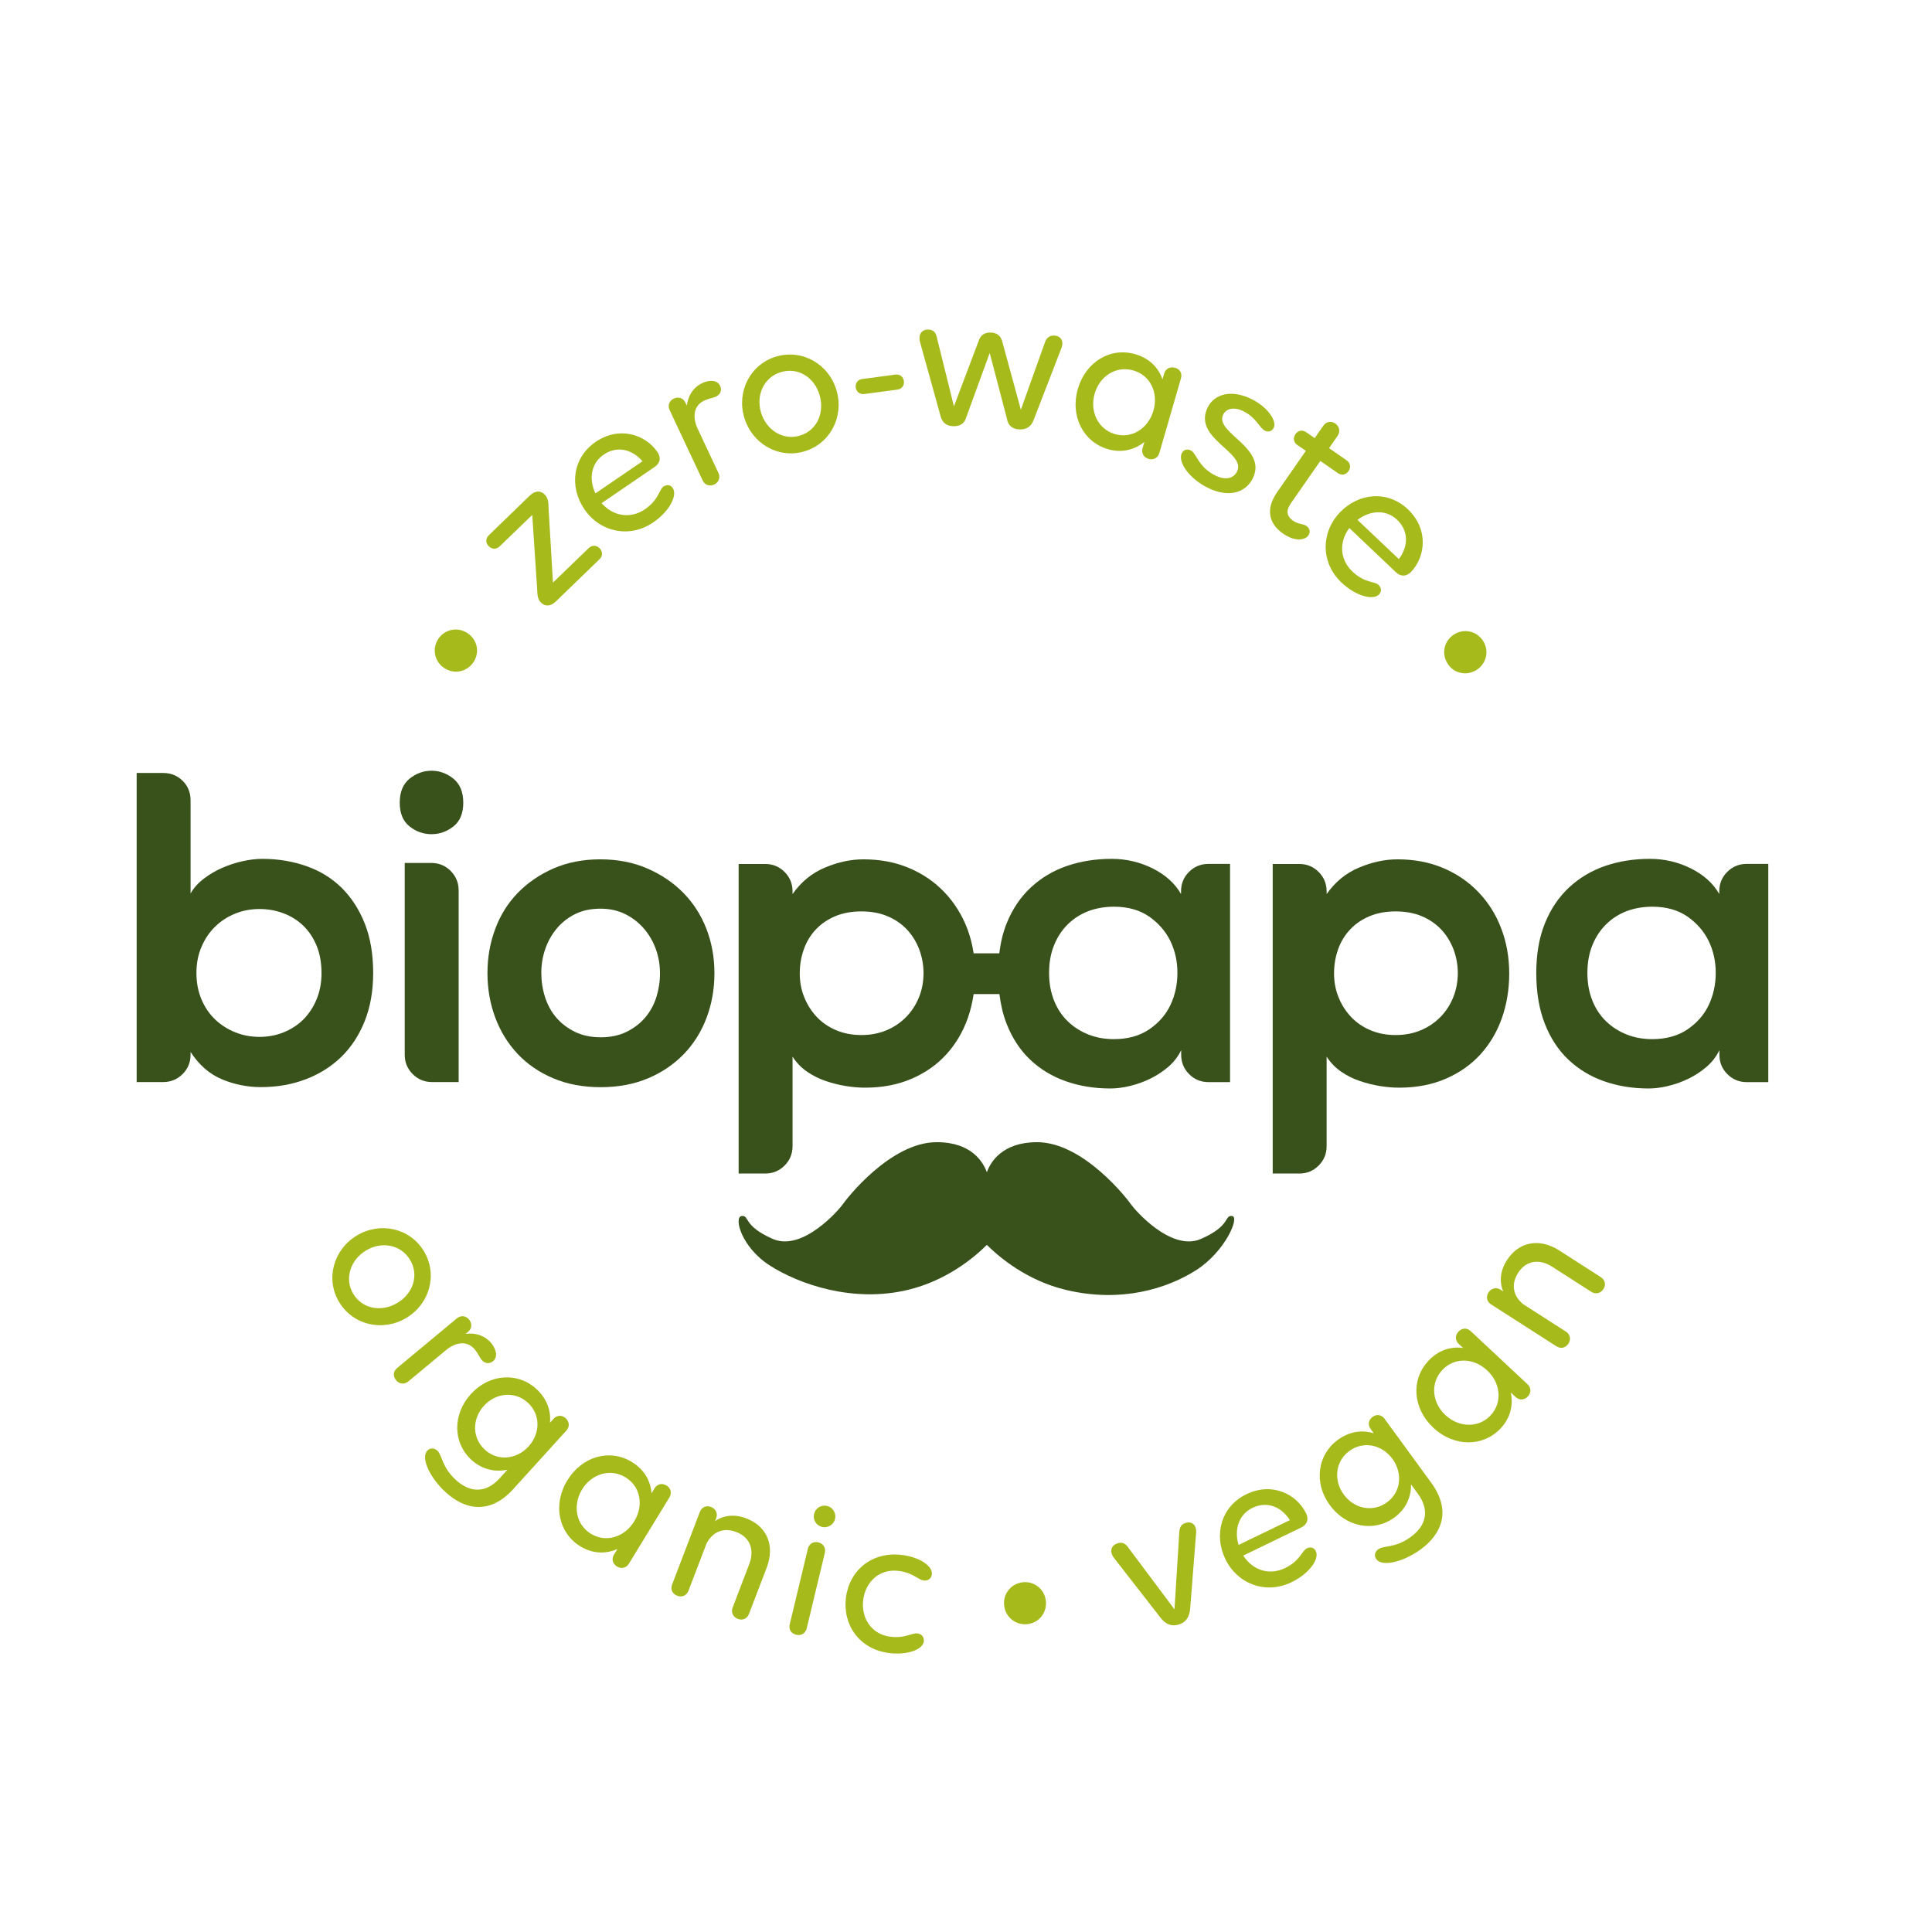 <?xml version="1.0" encoding="UTF-8"?> <svg xmlns="http://www.w3.org/2000/svg" xmlns:xlink="http://www.w3.org/1999/xlink" version="1.1" id="Layer_1" x="0px" y="0px" viewBox="0 0 283.46 283.46" style="enable-background:new 0 0 283.46 283.46;" xml:space="preserve"> <style type="text/css"> .st0{fill:#A7BA1B;} .st1{fill:#39521C;} </style> <g> <g> <g> <g> <path class="st0" d="M73.3,80.17c-0.48,0.46-1.13,0.45-1.61-0.05c-0.46-0.48-0.45-1.13,0.03-1.59l5.99-5.8 c0.81-0.78,1.6-0.79,2.21-0.17c0.46,0.48,0.57,1.05,0.56,1.91l0.65,11.01l5.25-5.07c0.48-0.46,1.13-0.45,1.61,0.05 c0.46,0.48,0.45,1.13-0.03,1.59l-6.41,6.2c-0.77,0.74-1.58,0.77-2.21,0.13c-0.46-0.48-0.49-1.09-0.52-1.82l-0.73-11.01 L73.3,80.17z"></path> <path class="st0" d="M96.06,68.5l-7.79,5.32c1.64,1.89,4.18,2.38,6.35,0.9c2.05-1.4,2.06-2.87,2.72-3.33 c0.5-0.34,1.05-0.26,1.37,0.22c0.7,1.02-0.42,3.37-2.88,5.04c-3.48,2.38-7.82,1.4-10.08-1.92c-2.26-3.31-1.75-7.57,1.63-9.89 c3.5-2.39,7.34-1.07,9.08,1.48C97,67.12,96.89,67.93,96.06,68.5z M87.36,72.39l6.91-4.72c-1.71-1.94-3.91-2.19-5.69-0.97 C86.71,67.97,86.36,70.27,87.36,72.39z"></path> <path class="st0" d="M105.65,56.6c0.31,0.65,0.06,1.28-0.62,1.6c-0.42,0.2-0.97,0.23-1.73,0.59c-1.44,0.67-1.8,2.28-0.93,4.13 l3.04,6.47c0.32,0.68,0.04,1.38-0.61,1.69c-0.71,0.33-1.4,0.08-1.71-0.6l-4.84-10.31c-0.32-0.68-0.07-1.37,0.61-1.69 c0.68-0.32,1.4-0.08,1.71,0.6l0.2,0.42c0.18-1.39,0.89-2.65,2.3-3.31C103.95,55.77,105.2,55.66,105.65,56.6z"></path> <path class="st0" d="M113.9,52.31c3.82-1.12,7.69,1.1,8.83,4.95s-0.91,7.85-4.73,8.97c-3.79,1.12-7.67-1.14-8.81-4.98 S110.11,53.42,113.9,52.31z M114.6,54.59c-2.49,0.73-3.71,3.32-2.95,5.92c0.76,2.57,3.2,4.14,5.69,3.41 c2.52-0.74,3.67-3.37,2.91-5.94C119.5,55.38,117.12,53.85,114.6,54.59z"></path> <path class="st0" d="M132.62,55.93c0.08,0.63-0.31,1.15-0.94,1.23l-4.89,0.65c-0.63,0.08-1.15-0.31-1.24-0.97 c-0.08-0.63,0.31-1.15,0.94-1.23l4.89-0.65C132.01,54.87,132.53,55.27,132.62,55.93z"></path> <path class="st0" d="M155.74,51.05l-4.09,10.58c-0.36,0.96-1.05,1.42-2.12,1.37c-0.98-0.05-1.65-0.57-1.8-1.59l-2.52-9.62 l-3.45,9.45c-0.25,0.91-0.93,1.34-1.97,1.29c-0.95-0.05-1.53-0.54-1.78-1.44l-3.03-10.92c-0.29-1.17,0.32-1.86,1.27-1.82 c0.75,0.04,1.1,0.49,1.24,1.3l2.47,9.97l3.6-9.53c0.27-0.91,0.9-1.34,1.85-1.3c0.89,0.04,1.48,0.5,1.69,1.5l2.68,9.83l3.5-9.8 c0.24-0.77,0.72-1.12,1.41-1.09C155.62,49.29,156.11,50,155.74,51.05z"></path> <path class="st0" d="M173.27,55.51l-3.17,10.95c-0.21,0.72-0.85,1.07-1.57,0.87c-0.75-0.22-1.1-0.86-0.89-1.58l0.26-0.91 c-1.45,1.17-3.33,1.65-5.35,1.06c-3.6-1.04-5.57-4.83-4.41-8.84c1.14-3.93,4.73-6.17,8.44-5.09c2.02,0.59,3.37,1.94,3.98,3.68 l0.24-0.83c0.21-0.72,0.85-1.07,1.6-0.86C173.13,54.14,173.48,54.79,173.27,55.51z M169.23,60.25c0.75-2.6-0.42-5.17-2.95-5.9 c-2.49-0.72-4.92,0.8-5.67,3.4c-0.75,2.58,0.47,5.21,2.97,5.94C166.1,64.42,168.48,62.83,169.23,60.25z"></path> <path class="st0" d="M177.15,71.54c-2.71-1.36-4.38-3.81-3.76-5.05c0.28-0.57,0.84-0.64,1.33-0.4c0.85,0.43,1.05,2.4,3.58,3.67 c1.49,0.75,2.68,0.44,3.19-0.56c1.44-2.86-6.59-4.86-4.29-9.45c1-1.98,3.53-2.65,6.46-1.18c2.32,1.16,3.72,3.19,3.22,4.2 c-0.27,0.54-0.81,0.66-1.3,0.41c-0.85-0.43-1.2-1.86-3.1-2.82c-1.39-0.7-2.54-0.47-3.01,0.46c-1.35,2.68,6.6,4.86,4.32,9.4 C182.73,72.31,180.24,73.09,177.15,71.54z"></path> <path class="st0" d="M191.69,77.17c0.54,0.38,0.57,0.95,0.29,1.36c-0.56,0.81-2.07,0.91-3.73-0.24 c-2.15-1.5-2.56-3.64-0.87-6.08l4.21-6.06l-1.26-0.87c-0.54-0.38-0.66-1.02-0.26-1.59c0.38-0.54,1.02-0.66,1.57-0.28l1.25,0.87 l1.25-1.8c0.43-0.62,1.17-0.77,1.78-0.34c0.62,0.43,0.75,1.19,0.33,1.81l-1.25,1.8l2.58,1.79c0.54,0.38,0.66,1.02,0.27,1.59 c-0.38,0.54-1.02,0.66-1.57,0.28l-2.56-1.78l-4.35,6.25c-0.74,1.07-0.57,1.88,0.33,2.51C190.51,76.95,191.22,76.84,191.69,77.17 z"></path> <path class="st0" d="M204.81,83.96l-6.84-6.49c-1.5,2-1.45,4.59,0.46,6.39c1.8,1.71,3.24,1.4,3.83,1.96 c0.44,0.42,0.47,0.97,0.08,1.39c-0.85,0.9-3.38,0.29-5.53-1.75c-3.06-2.9-3.01-7.35-0.25-10.25c2.76-2.91,7.03-3.31,10-0.49 c3.08,2.92,2.59,6.95,0.47,9.19C206.35,84.59,205.54,84.65,204.81,83.96z M199.17,76.28l6.07,5.75 c1.54-2.08,1.31-4.28-0.26-5.77C203.36,74.72,201.03,74.86,199.17,76.28z"></path> </g> <path class="st0" d="M212.24,111.26"></path> <g> <path class="st0" d="M62.18,183.55c2.06,3.4,0.9,7.72-2.53,9.79c-3.43,2.08-7.81,1.13-9.88-2.28c-2.05-3.38-0.86-7.71,2.57-9.78 C55.77,179.21,60.13,180.17,62.18,183.55z M60.15,184.82c-1.35-2.22-4.16-2.74-6.47-1.34c-2.29,1.39-3.18,4.15-1.84,6.37 c1.36,2.24,4.19,2.69,6.48,1.3C60.64,189.75,61.51,187.06,60.15,184.82z"></path> <path class="st0" d="M72.35,199.7c-0.55,0.46-1.22,0.38-1.7-0.2c-0.29-0.35-0.47-0.88-1.01-1.53c-1.01-1.22-2.66-1.17-4.23,0.14 l-5.5,4.57c-0.58,0.48-1.33,0.39-1.79-0.16c-0.5-0.6-0.43-1.33,0.15-1.81l8.76-7.28c0.58-0.48,1.31-0.41,1.79,0.17 c0.48,0.58,0.43,1.33-0.15,1.81l-0.35,0.29c1.39-0.18,2.79,0.2,3.78,1.39C72.72,197.85,73.14,199.04,72.35,199.7z"></path> <path class="st0" d="M83.1,209.89l-7.82,8.61c-3.43,3.78-7.09,3-9.88,0.45c-2.28-2.08-3.71-5.01-2.72-6.1 c0.41-0.45,1.02-0.44,1.49-0.01c0.73,0.66,0.63,2.4,2.72,4.3c2.14,1.94,4.44,1.93,6.42-0.25l1.14-1.26 c-1.8,0.39-3.7-0.01-5.26-1.42c-2.73-2.48-2.85-6.64-0.1-9.68c2.7-2.97,6.85-3.25,9.58-0.77c1.56,1.42,2.2,3.2,2.02,4.99 l0.52-0.58c0.5-0.56,1.24-0.59,1.79-0.09C83.56,208.61,83.6,209.34,83.1,209.89z M77.55,212.22c1.75-1.92,1.78-4.7-0.12-6.43 c-1.9-1.73-4.69-1.45-6.43,0.47c-1.75,1.92-1.75,4.72,0.15,6.45C73.04,214.44,75.82,214.12,77.55,212.22z"></path> <path class="st0" d="M98.21,219.71l-5.94,9.71c-0.39,0.64-1.11,0.81-1.74,0.42c-0.66-0.41-0.84-1.12-0.44-1.76l0.5-0.81 c-1.71,0.75-3.65,0.71-5.44-0.39c-3.2-1.96-4.09-6.12-1.91-9.69c2.14-3.49,6.19-4.7,9.48-2.68c1.8,1.1,2.74,2.76,2.87,4.59 l0.45-0.74c0.39-0.64,1.1-0.81,1.77-0.4C98.43,218.35,98.6,219.07,98.21,219.71z M93.05,223.21c1.42-2.31,0.95-5.1-1.28-6.46 c-2.21-1.35-4.95-0.53-6.37,1.78c-1.4,2.29-0.92,5.15,1.29,6.5C88.94,226.41,91.65,225.5,93.05,223.21z"></path> <path class="st0" d="M112.48,230.03l-2.59,6.76c-0.27,0.7-0.94,1-1.64,0.73c-0.7-0.27-1.03-0.95-0.76-1.65l2.44-6.39 c0.81-2.13,0.09-3.95-1.91-4.71c-1.86-0.71-3.48-0.03-4.36,1.7l-2.65,6.93c-0.27,0.7-0.96,0.99-1.64,0.73 c-0.73-0.28-1.03-0.95-0.76-1.65l4.07-10.65c0.27-0.7,0.94-1,1.64-0.73c0.7,0.27,1.03,0.95,0.76,1.65l-0.17,0.43 c1.26-0.88,2.88-1.06,4.57-0.41C112.55,223.94,113.73,226.77,112.48,230.03z"></path> <path class="st0" d="M116.83,239.85c-0.76-0.18-1.14-0.81-0.96-1.54l2.66-11.08c0.18-0.73,0.8-1.11,1.53-0.94 c0.73,0.18,1.14,0.81,0.96,1.54l-2.66,11.08C118.19,239.64,117.53,240.02,116.83,239.85z M122.52,222.86 c-0.2,0.84-1.07,1.37-1.91,1.17c-0.87-0.21-1.37-1.07-1.17-1.91c0.2-0.84,1.04-1.38,1.91-1.17 C122.19,221.15,122.72,222.02,122.52,222.86z"></path> <path class="st0" d="M136.72,231.01c-0.07,0.57-0.55,0.95-1.15,0.88c-0.95-0.11-1.55-1.15-3.75-1.41 c-2.78-0.34-4.84,1.59-5.17,4.26c-0.33,2.69,1.22,5.06,4,5.4c2.21,0.27,3.04-0.59,3.98-0.48c0.6,0.07,0.98,0.55,0.91,1.16 c-0.15,1.26-2.51,2.02-5.03,1.72c-4.41-0.53-6.88-4.12-6.4-8.1c0.48-3.98,3.76-6.84,8.2-6.3 C134.8,228.42,136.88,229.72,136.72,231.01z"></path> <path class="st0" d="M170.17,237.22l-6.75-8.67c-0.72-0.99-0.34-1.85,0.57-2.13c0.75-0.22,1.2,0.09,1.65,0.77l6.68,8.93 l0.7-11.23c0.03-0.82,0.29-1.26,0.95-1.46c0.83-0.25,1.57,0.22,1.53,1.38l-0.87,11.07c-0.08,1.35-0.6,2.14-1.7,2.47 C171.84,238.68,170.98,238.31,170.17,237.22z"></path> <path class="st0" d="M190.9,224.12l-8.49,4.11c1.34,2.11,3.78,2.98,6.14,1.83c2.23-1.08,2.46-2.54,3.19-2.89 c0.55-0.26,1.07-0.1,1.32,0.42c0.54,1.12-0.92,3.27-3.59,4.56c-3.79,1.83-7.94,0.22-9.68-3.39c-1.75-3.61-0.61-7.75,3.08-9.53 c3.82-1.85,7.42,0.03,8.76,2.81C192.04,222.89,191.81,223.68,190.9,224.12z M181.72,226.67l7.53-3.64 c-1.4-2.17-3.54-2.74-5.49-1.8C181.74,222.21,181.05,224.43,181.72,226.67z"></path> <path class="st0" d="M203.14,208.16l6.85,9.39c3.01,4.12,1.51,7.54-1.54,9.77c-2.49,1.82-5.65,2.63-6.52,1.44 c-0.36-0.49-0.22-1.09,0.29-1.46c0.79-0.58,2.48-0.13,4.76-1.8c2.33-1.7,2.78-3.96,1.05-6.34l-1-1.37 c0.02,1.84-0.75,3.62-2.45,4.86c-2.98,2.18-7.08,1.46-9.49-1.85c-2.36-3.24-1.8-7.36,1.18-9.54c1.7-1.24,3.58-1.51,5.29-0.97 l-0.46-0.63c-0.44-0.61-0.33-1.33,0.28-1.77C201.97,207.44,202.7,207.55,203.14,208.16z M204.3,214.05 c-1.53-2.1-4.25-2.68-6.32-1.17c-2.07,1.51-2.36,4.3-0.83,6.39c1.53,2.1,4.27,2.67,6.34,1.15 C205.57,218.92,205.82,216.13,204.3,214.05z"></path> <path class="st0" d="M215.79,195.31l8.32,7.78c0.55,0.51,0.57,1.25,0.06,1.79c-0.53,0.57-1.27,0.59-1.81,0.08l-0.7-0.65 c0.39,1.82-0.04,3.72-1.48,5.25c-2.56,2.74-6.82,2.78-9.88-0.08c-2.99-2.8-3.36-7.01-0.72-9.83c1.44-1.54,3.25-2.13,5.08-1.88 l-0.63-0.59c-0.55-0.51-0.57-1.25-0.04-1.81C214.51,194.82,215.24,194.79,215.79,195.31z M218.19,201.06 c-1.98-1.85-4.8-1.96-6.59-0.04c-1.77,1.9-1.51,4.75,0.47,6.6c1.96,1.83,4.86,1.94,6.63,0.04 C220.49,205.74,220.15,202.89,218.19,201.06z"></path> <path class="st0" d="M228.78,183.47l6.09,3.91c0.63,0.41,0.79,1.12,0.38,1.75c-0.41,0.63-1.14,0.81-1.77,0.41l-5.75-3.69 c-1.92-1.23-3.85-0.89-5,0.91c-1.07,1.68-0.74,3.4,0.78,4.61l6.24,4c0.63,0.41,0.77,1.15,0.38,1.75 c-0.42,0.66-1.14,0.81-1.77,0.41l-9.59-6.15c-0.63-0.4-0.79-1.12-0.38-1.75c0.4-0.63,1.14-0.81,1.77-0.41l0.39,0.25 c-0.6-1.41-0.45-3.03,0.53-4.56C222.84,182.17,225.85,181.59,228.78,183.47z"></path> </g> <path class="st0" d="M65.69,180.13"></path> <path class="st0" d="M216.02,180.13"></path> </g> </g> <path class="st0" d="M68.57,92.88c-1.45-0.95-3.33-0.56-4.27,0.87c-0.95,1.45-0.55,3.33,0.9,4.28c1.45,0.95,3.33,0.55,4.28-0.9 C70.43,95.7,70.03,93.83,68.57,92.88z"></path> <path class="st0" d="M216.66,98.28c1.46-0.95,1.86-2.82,0.93-4.26l0,0c-0.46-0.71-1.15-1.19-1.95-1.36 c-0.21-0.04-0.42-0.07-0.63-0.07c-0.59,0-1.18,0.17-1.7,0.51c-1.46,0.94-1.86,2.82-0.91,4.28 C213.32,98.83,215.2,99.22,216.66,98.28z"></path> <path class="st0" d="M147.32,235.47c0.14,1.73,1.62,2.97,3.34,2.83c0.82-0.07,1.57-0.45,2.09-1.07c0.52-0.63,0.78-1.43,0.71-2.26 c-0.07-0.83-0.45-1.58-1.07-2.11c-0.62-0.53-1.42-0.79-2.24-0.72c-0.84,0.07-1.59,0.45-2.12,1.08 C147.5,233.84,147.25,234.64,147.32,235.47z"></path> </g> <g> <path class="st1" d="M144.79,171.99c0.52-1.45,2.22-4.41,7.37-4.41c6.83,0,13.33,8.45,13.76,9.1c0.43,0.65,5.85,7.04,10.29,5.09 c4.44-1.95,3.36-3.47,4.55-3.36c1.19,0.11-1.01,5.22-5.24,7.93c-4.23,2.71-11.01,4.86-19.14,2.91c-5.64-1.35-9.66-4.69-11.59-6.6 c-1.93,1.92-5.95,5.25-11.59,6.6c-8.13,1.95-16.03-0.87-20.26-3.58c-4.23-2.71-5.31-7.15-4.12-7.26c1.19-0.11,0.11,1.41,4.55,3.36 c4.44,1.95,9.86-4.44,10.29-5.09c0.43-0.65,6.93-9.1,13.76-9.1C142.57,167.57,144.26,170.53,144.79,171.99z"></path> <g> <path class="st1" d="M50.13,130.26c-1.43-1.41-3.15-2.47-5.16-3.18c-2.01-0.71-4.18-1.07-6.5-1.07c-0.85,0-1.79,0.11-2.81,0.33 c-1.03,0.22-2.03,0.55-3.01,0.97c-0.98,0.42-1.9,0.96-2.75,1.61c-0.85,0.65-1.5,1.37-1.94,2.18v-13.67c0-1.16-0.39-2.12-1.17-2.88 c-0.78-0.76-1.73-1.14-2.85-1.14h-3.89v45.35h3.89c1.11,0,2.06-0.39,2.85-1.17c0.78-0.78,1.17-1.73,1.17-2.85v-0.4 c1.25,1.92,2.79,3.26,4.62,4.02c1.83,0.76,3.73,1.14,5.69,1.14c2.37,0,4.55-0.38,6.56-1.14s3.75-1.85,5.23-3.28 c1.47-1.43,2.62-3.18,3.45-5.26c0.83-2.08,1.24-4.43,1.24-7.07c0-2.77-0.41-5.19-1.24-7.27 C52.68,133.41,51.55,131.67,50.13,130.26z M46.47,146.57c-0.47,1.16-1.12,2.15-1.94,2.98c-0.83,0.83-1.8,1.46-2.91,1.91 c-1.12,0.45-2.3,0.67-3.55,0.67c-1.25,0-2.44-0.22-3.55-0.67c-1.12-0.45-2.1-1.07-2.95-1.88s-1.52-1.79-2.01-2.95 c-0.49-1.16-0.74-2.45-0.74-3.88c0-1.38,0.24-2.66,0.74-3.82c0.49-1.16,1.16-2.15,2.01-2.98c0.85-0.83,1.83-1.46,2.95-1.91 c1.11-0.45,2.3-0.67,3.55-0.67c1.25,0,2.43,0.21,3.55,0.64c1.11,0.42,2.09,1.04,2.91,1.84s1.47,1.79,1.94,2.95 c0.47,1.16,0.7,2.48,0.7,3.95C47.18,144.14,46.94,145.41,46.47,146.57z"></path> <path class="st1" d="M63.31,113.08c-1.18,0-2.26,0.39-3.22,1.17c-0.96,0.78-1.44,1.95-1.44,3.52c0,1.56,0.48,2.72,1.44,3.48 c0.96,0.76,2.03,1.14,3.22,1.14c1.18,0,2.25-0.38,3.22-1.14c0.96-0.76,1.44-1.92,1.44-3.48c0-1.56-0.48-2.73-1.44-3.52 C65.56,113.47,64.49,113.08,63.31,113.08z"></path> <path class="st1" d="M63.27,126.61h-3.89v28.13c0,1.12,0.39,2.07,1.17,2.85c0.78,0.78,1.73,1.17,2.85,1.17h3.89v-28.13 c0-1.12-0.39-2.06-1.17-2.85C65.34,127,64.39,126.61,63.27,126.61z"></path> <path class="st1" d="M100.26,131c-1.47-1.5-3.24-2.69-5.29-3.58c-2.05-0.89-4.35-1.34-6.9-1.34c-2.54,0-4.83,0.45-6.87,1.34 c-2.03,0.89-3.77,2.09-5.23,3.58c-1.45,1.5-2.56,3.26-3.31,5.29c-0.76,2.03-1.14,4.19-1.14,6.47c0,2.32,0.38,4.5,1.14,6.53 c0.76,2.03,1.85,3.81,3.28,5.33c1.43,1.52,3.17,2.71,5.22,3.58c2.05,0.87,4.38,1.31,6.97,1.31c2.59,0,4.91-0.44,6.97-1.31 c2.05-0.87,3.81-2.07,5.26-3.58c1.45-1.52,2.56-3.29,3.32-5.33c0.76-2.03,1.14-4.21,1.14-6.53c0-2.28-0.39-4.43-1.17-6.47 C102.86,134.26,101.73,132.5,100.26,131z M96.31,146.27c-0.36,1.14-0.9,2.14-1.64,3.01c-0.74,0.87-1.65,1.57-2.75,2.11 c-1.09,0.54-2.36,0.8-3.78,0.8c-1.43,0-2.69-0.27-3.79-0.8c-1.09-0.54-2.01-1.24-2.75-2.11s-1.28-1.88-1.64-3.01 c-0.36-1.14-0.54-2.31-0.54-3.52c0-1.21,0.19-2.37,0.57-3.48c0.38-1.12,0.94-2.12,1.67-3.01c0.74-0.89,1.64-1.61,2.71-2.14 c1.07-0.54,2.32-0.8,3.75-0.8c1.34,0,2.54,0.27,3.62,0.8c1.07,0.54,1.99,1.25,2.75,2.14c0.76,0.89,1.34,1.9,1.74,3.01 c0.4,1.12,0.6,2.28,0.6,3.48C96.84,143.96,96.66,145.13,96.31,146.27z"></path> <path class="st1" d="M174.45,127.92c-0.78,0.78-1.17,1.73-1.17,2.85v0.4c-0.89-1.56-2.28-2.81-4.15-3.75 c-1.88-0.94-3.89-1.41-6.03-1.41c-2.37,0-4.55,0.35-6.56,1.04c-2.01,0.69-3.77,1.74-5.29,3.15c-1.52,1.41-2.7,3.16-3.55,5.26 c-0.54,1.33-0.89,2.81-1.08,4.41h-3.77c-0.19-1.27-0.5-2.48-0.94-3.64c-0.78-2.03-1.9-3.81-3.35-5.33 c-1.45-1.52-3.18-2.7-5.19-3.55c-2.01-0.85-4.24-1.27-6.7-1.27c-1.83,0-3.71,0.4-5.63,1.21c-1.92,0.8-3.51,2.1-4.76,3.89v-0.4 c0-1.12-0.39-2.07-1.17-2.85c-0.78-0.78-1.73-1.17-2.85-1.17h-3.89v45.42h3.89c1.12,0,2.07-0.39,2.85-1.17 c0.78-0.78,1.17-1.73,1.17-2.85v-13.13c0.58,0.89,1.29,1.63,2.14,2.21c0.85,0.58,1.76,1.04,2.75,1.37 c0.98,0.33,1.98,0.58,2.98,0.74c1,0.16,1.93,0.23,2.78,0.23c2.55,0,4.82-0.44,6.83-1.31c2.01-0.87,3.71-2.06,5.09-3.58 c1.38-1.52,2.43-3.29,3.15-5.33c0.39-1.12,0.67-2.29,0.85-3.51h3.78c0.2,1.56,0.53,3.01,1.04,4.31c0.82,2.12,1.98,3.89,3.45,5.29 s3.22,2.47,5.23,3.18c2.01,0.71,4.2,1.07,6.56,1.07c0.89,0,1.85-0.12,2.88-0.37c1.03-0.25,2.02-0.6,2.98-1.07 c0.96-0.47,1.84-1.05,2.65-1.74c0.8-0.69,1.43-1.51,1.88-2.44v0.67c0,1.12,0.39,2.07,1.17,2.85c0.78,0.78,1.73,1.17,2.85,1.17 h3.15v-32.02h-3.15C176.18,126.75,175.23,127.14,174.45,127.92z M134.82,146.34c-0.45,1.1-1.07,2.06-1.88,2.88 s-1.76,1.47-2.88,1.94c-1.12,0.47-2.35,0.7-3.68,0.7c-1.34,0-2.57-0.23-3.68-0.7c-1.12-0.47-2.07-1.12-2.85-1.94 c-0.78-0.83-1.4-1.79-1.84-2.88c-0.45-1.09-0.67-2.27-0.67-3.52c0-1.25,0.2-2.43,0.6-3.55c0.4-1.12,0.99-2.09,1.77-2.91 c0.78-0.83,1.73-1.47,2.85-1.94c1.12-0.47,2.39-0.7,3.82-0.7c1.43,0,2.7,0.23,3.82,0.7c1.12,0.47,2.07,1.12,2.85,1.94 c0.78,0.83,1.38,1.8,1.81,2.91c0.42,1.12,0.64,2.3,0.64,3.55C135.49,144.07,135.27,145.25,134.82,146.34z M171.73,147.44 c-0.67,1.43-1.71,2.62-3.11,3.58c-1.41,0.96-3.14,1.44-5.19,1.44c-1.34,0-2.58-0.22-3.72-0.67c-1.14-0.45-2.14-1.08-3.01-1.91 c-0.87-0.83-1.55-1.84-2.04-3.05c-0.49-1.21-0.74-2.57-0.74-4.08c0-1.52,0.24-2.88,0.74-4.09c0.49-1.21,1.17-2.23,2.04-3.08 c0.87-0.85,1.88-1.48,3.01-1.91c1.14-0.42,2.38-0.64,3.72-0.64c2.05,0,3.77,0.48,5.16,1.44c1.38,0.96,2.42,2.16,3.12,3.58 c0.69,1.43,1.04,2.99,1.04,4.69S172.4,146.02,171.73,147.44z"></path> <path class="st1" d="M216.92,130.9c-1.45-1.52-3.18-2.7-5.19-3.55c-2.01-0.85-4.24-1.27-6.7-1.27c-1.83,0-3.71,0.4-5.63,1.21 c-1.92,0.8-3.51,2.1-4.76,3.89v-0.4c0-1.12-0.39-2.07-1.17-2.85c-0.78-0.78-1.73-1.17-2.85-1.17h-3.89v45.42h3.89 c1.12,0,2.07-0.39,2.85-1.17c0.78-0.78,1.17-1.73,1.17-2.85v-13.13c0.58,0.89,1.29,1.63,2.14,2.21c0.85,0.58,1.76,1.04,2.75,1.37 c0.98,0.33,1.98,0.58,2.98,0.74c1,0.16,1.93,0.23,2.78,0.23c2.55,0,4.82-0.44,6.83-1.31c2.01-0.87,3.71-2.06,5.09-3.58 c1.38-1.52,2.43-3.29,3.15-5.33c0.71-2.03,1.07-4.21,1.07-6.53c0-2.36-0.39-4.56-1.17-6.6 C219.49,134.19,218.38,132.42,216.92,130.9z M213.21,146.34c-0.45,1.1-1.07,2.06-1.88,2.88s-1.76,1.47-2.88,1.94 c-1.12,0.47-2.35,0.7-3.68,0.7c-1.34,0-2.57-0.23-3.68-0.7c-1.12-0.47-2.07-1.12-2.85-1.94c-0.78-0.83-1.4-1.79-1.84-2.88 c-0.45-1.09-0.67-2.27-0.67-3.52c0-1.25,0.2-2.43,0.6-3.55c0.4-1.12,0.99-2.09,1.77-2.91c0.78-0.83,1.73-1.47,2.85-1.94 c1.12-0.47,2.39-0.7,3.82-0.7c1.43,0,2.7,0.23,3.82,0.7c1.12,0.47,2.07,1.12,2.85,1.94c0.78,0.83,1.38,1.8,1.81,2.91 c0.42,1.12,0.64,2.3,0.64,3.55C213.88,144.07,213.65,145.25,213.21,146.34z"></path> <path class="st1" d="M256.27,126.75c-1.12,0-2.07,0.39-2.85,1.17c-0.78,0.78-1.17,1.73-1.17,2.85v0.4 c-0.89-1.56-2.28-2.81-4.15-3.75c-1.88-0.94-3.89-1.41-6.03-1.41c-2.37,0-4.55,0.35-6.56,1.04c-2.01,0.69-3.77,1.74-5.29,3.15 c-1.52,1.41-2.7,3.16-3.55,5.26c-0.85,2.1-1.27,4.53-1.27,7.3c0,2.81,0.41,5.28,1.24,7.4c0.82,2.12,1.98,3.89,3.45,5.29 s3.22,2.47,5.23,3.18c2.01,0.71,4.2,1.07,6.56,1.07c0.89,0,1.85-0.12,2.88-0.37c1.03-0.25,2.02-0.6,2.98-1.07 c0.96-0.47,1.84-1.05,2.65-1.74c0.8-0.69,1.43-1.51,1.88-2.44v0.67c0,1.12,0.39,2.07,1.17,2.85c0.78,0.78,1.73,1.17,2.85,1.17 h3.15v-32.02H256.27z M250.71,147.44c-0.67,1.43-1.71,2.62-3.11,3.58c-1.41,0.96-3.14,1.44-5.19,1.44c-1.34,0-2.58-0.22-3.72-0.67 c-1.14-0.45-2.14-1.08-3.01-1.91c-0.87-0.83-1.55-1.84-2.04-3.05c-0.49-1.21-0.74-2.57-0.74-4.08c0-1.52,0.24-2.88,0.74-4.09 c0.49-1.21,1.17-2.23,2.04-3.08c0.87-0.85,1.88-1.48,3.01-1.91c1.14-0.42,2.38-0.64,3.72-0.64c2.05,0,3.77,0.48,5.16,1.44 c1.38,0.96,2.42,2.16,3.12,3.58c0.69,1.43,1.04,2.99,1.04,4.69S251.38,146.02,250.71,147.44z"></path> </g> </g> </svg> 